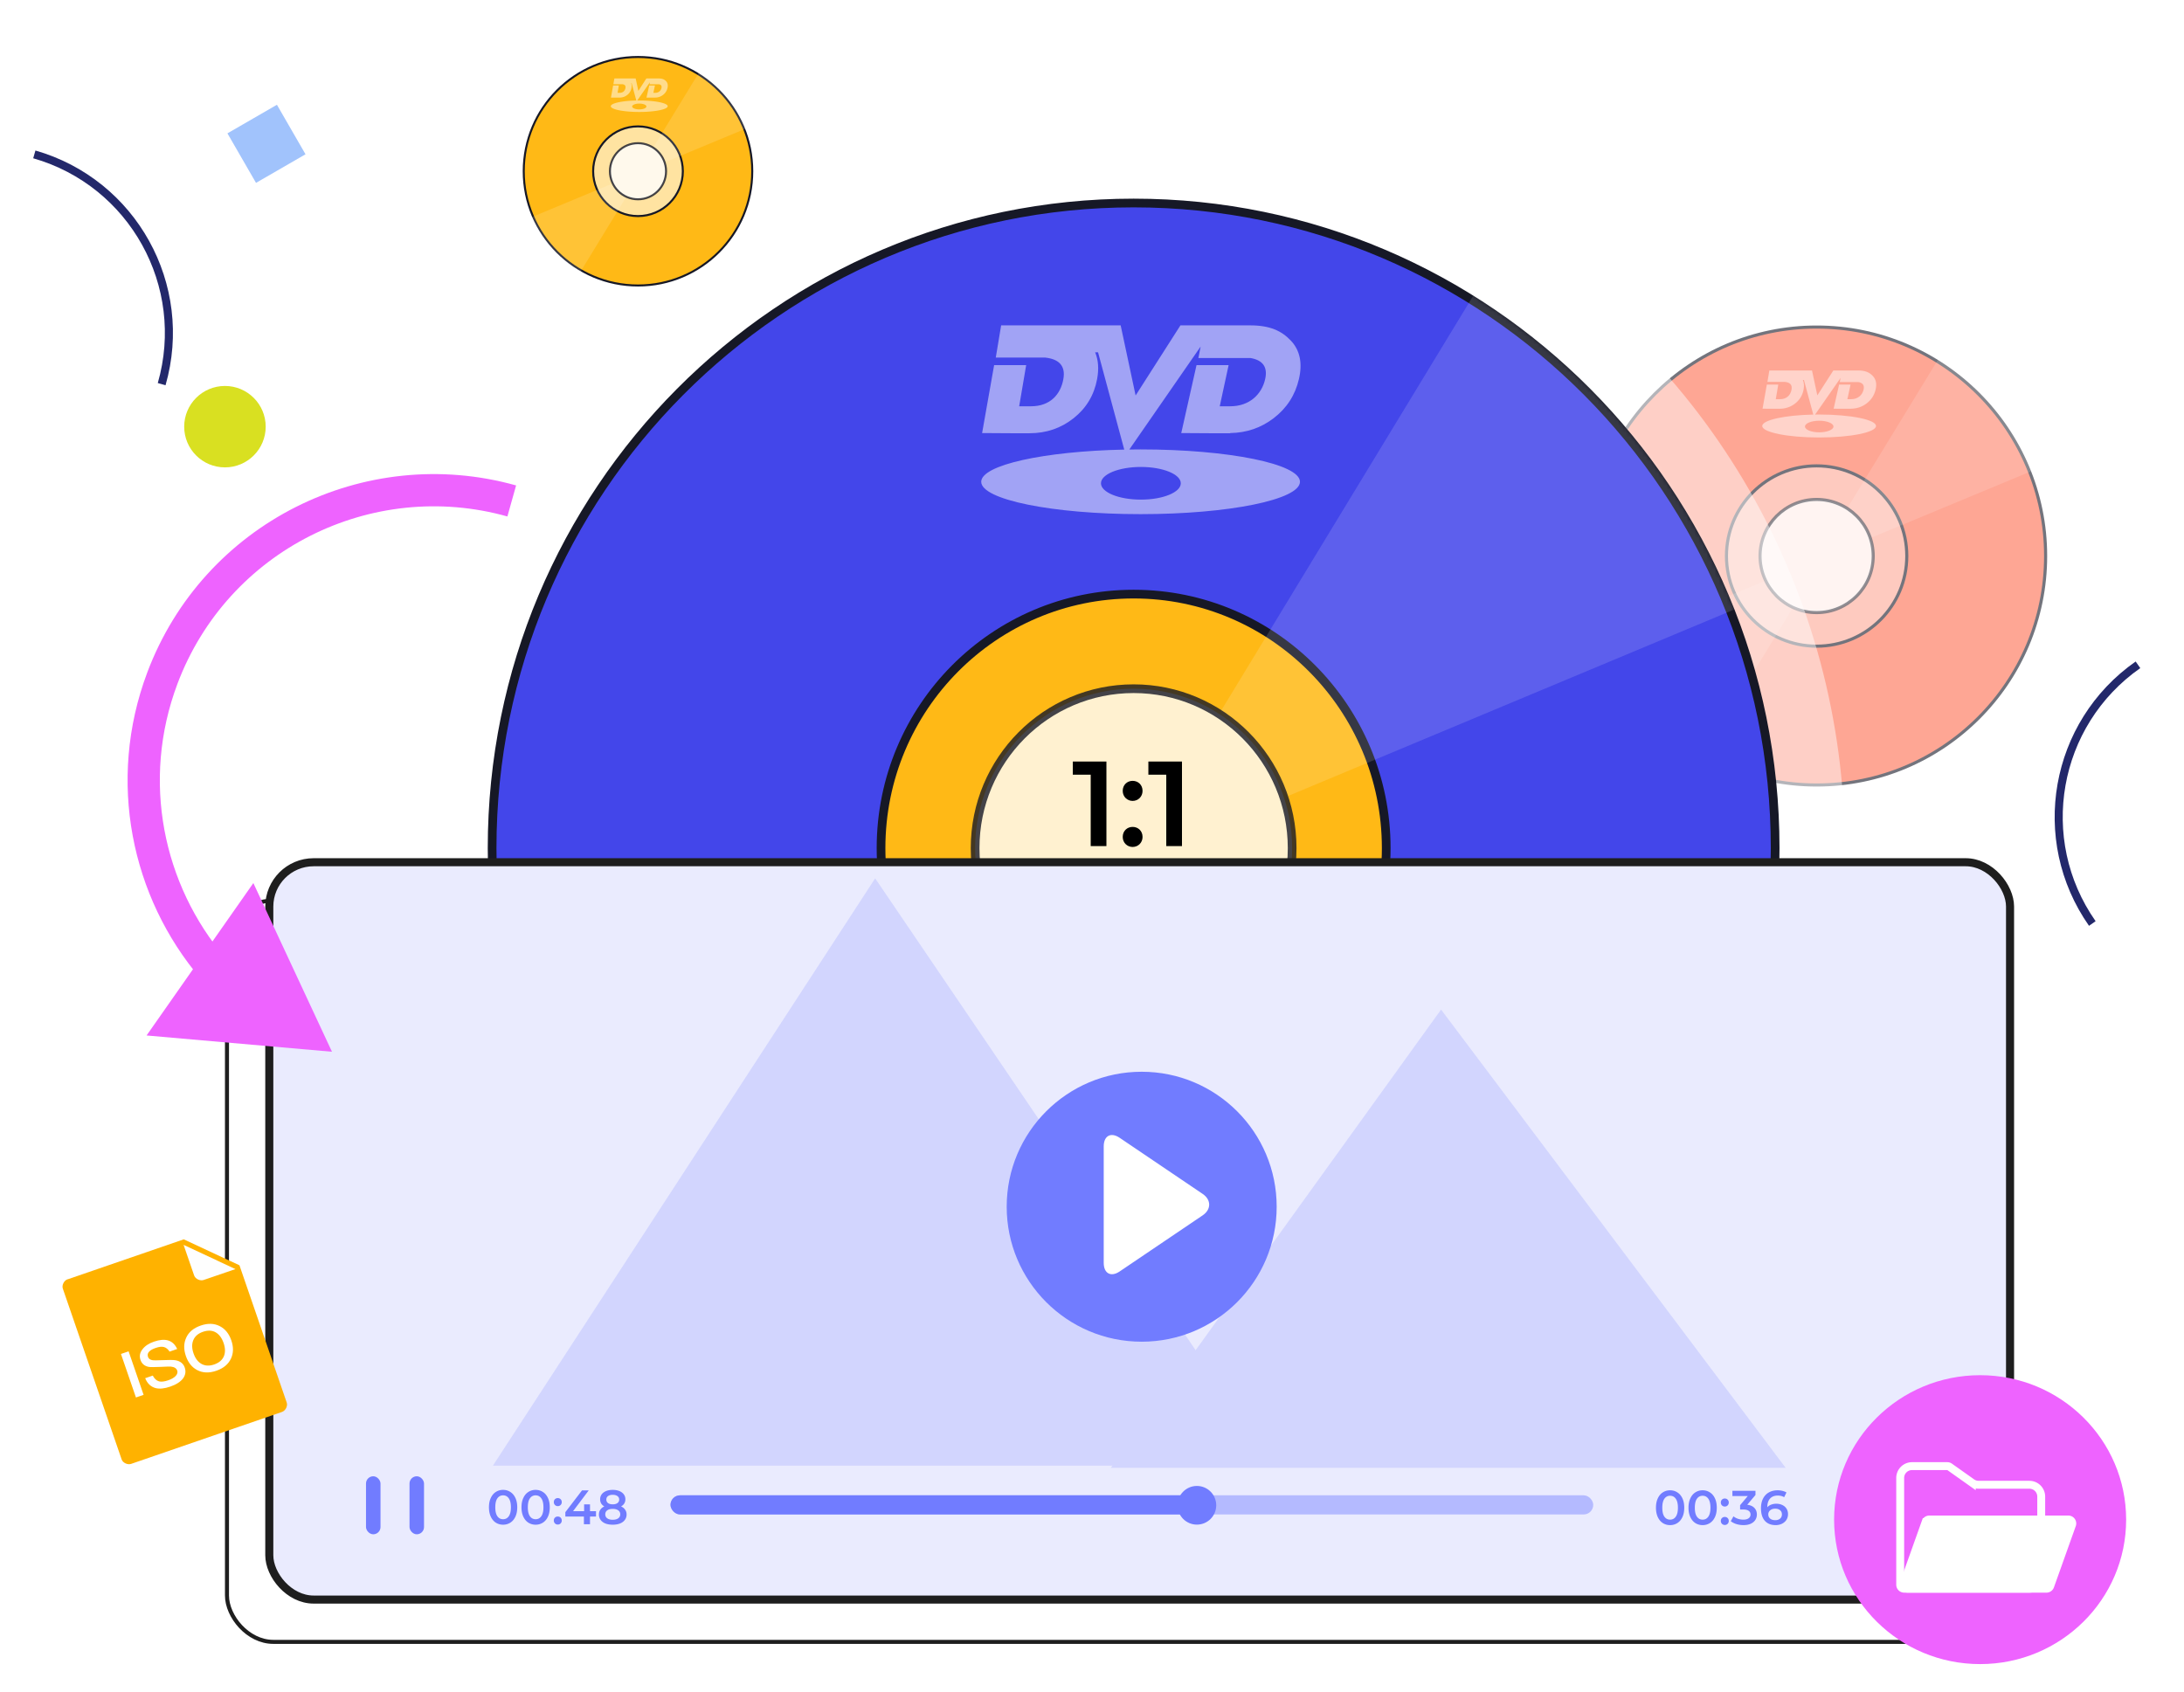 <svg xmlns="http://www.w3.org/2000/svg" width="542" height="420" fill="none"><g clip-path="url(#a)"><g opacity=".6"><g filter="url(#b)" opacity=".462"><circle cx="450.83" cy="138" r="63" fill="#fff"/></g><circle cx="450.83" cy="138" r="56.829" fill="#FE6B4D" stroke="#161826" stroke-width=".768"/><circle cx="450.83" cy="138" r="22.377" fill="#FDA694" stroke="#161826" stroke-width=".768"/><path fill="#fff" fill-rule="evenodd" d="m458.417 126.158 26.775-43.824 29.668 30.143-50.274 20.898zM444.732 151.163l-26.775 43.824-29.668-30.143 50.273-20.898z" clip-rule="evenodd" opacity=".14"/><circle cx="450.83" cy="138" r="14.043" fill="#fff" stroke="#161826" stroke-width=".768" opacity=".8"/><path fill="#fff" fill-rule="evenodd" d="M459.388 101.436c1.444-.023 2.727-.457 3.849-1.313q1.74-1.323 2.235-3.441.496-2.122-.722-3.397c-.817-.852-1.838-1.336-3.597-1.336h-6.176l-3.971 6.177-1.323-6.177h-10.589l-.475 2.837h4.369q1.92.205 1.618 1.896c-.243 1.347-1.165 2.394-2.865 2.394h-1.049l.619-3.626h-2.839l-1.064 5.986 2.569.016h1.323q.2.004.275 0h.032c1.493 0 2.8-.45 3.913-1.329q1.677-1.323 2.075-3.441.253-1.35-.174-2.357h.258l2.32 8.567c-7.117.146-12.669 1.36-12.669 2.836 0 1.574 6.32 2.851 14.117 2.851s14.118-1.277 14.118-2.851-6.321-2.851-14.118-2.851q-.44 0-.873.009l-.126.001 6.319-9.074-.2 1.01h4.607c1.104.187 1.547.803 1.308 1.859-.304 1.347-1.394 2.394-3.094 2.394h-.929l.786-3.626h-2.843l-1.353 5.986 2.575.016h1.764zm-7.916 5.863c-1.952 0-3.535-.644-3.535-1.439 0-.794 1.583-1.439 3.535-1.439s3.536.645 3.536 1.439c0 .795-1.583 1.439-3.536 1.439" clip-rule="evenodd" opacity=".5"/></g><g filter="url(#c)" opacity=".462"><ellipse cx="281.33" cy="210.5" fill="#fff" rx="176.5" ry="177.5"/></g><path fill="#4346EA" stroke="#161826" stroke-width="2.16" d="M281.33 50.386c87.921 0 159.206 71.68 159.206 160.114 0 88.435-71.285 160.114-159.206 160.114-87.922 0-159.206-71.679-159.206-160.114 0-88.434 71.284-160.114 159.206-160.114Z"/><path fill="#FFB916" stroke="#161826" stroke-width="2.16" d="M281.329 147.453c34.615 0 62.687 28.221 62.687 63.047s-28.072 63.048-62.687 63.048c-34.614-.001-62.685-28.223-62.685-63.048s28.071-63.047 62.685-63.047Z"/><mask id="d" width="321" height="323" x="121" y="49" maskUnits="userSpaceOnUse" style="mask-type:alpha"><path fill="#4346EA" stroke="#161826" stroke-width="2.16" d="M281.33 50.386c87.921 0 159.206 71.68 159.206 160.114 0 88.435-71.285 160.114-159.206 160.114-87.922 0-159.206-71.679-159.206-160.114 0-88.434 71.284-160.114 159.206-160.114Z"/></mask><g mask="url(#d)"><path fill="#fff" fill-rule="evenodd" d="m302.585 177.136 75.013-123.472 83.118 84.927-140.845 58.88z" clip-rule="evenodd" opacity=".14"/></g><path fill="#fff" fill-rule="evenodd" d="m264.246 247.587-75.012 123.472-83.119-84.928 140.846-58.879z" clip-rule="evenodd" opacity=".14"/><path fill="#fff" stroke="#161826" stroke-width="2.16" d="M281.33 170.931c21.721 0 39.339 17.71 39.339 39.569s-17.618 39.569-39.339 39.569-39.34-17.71-39.34-39.569 17.618-39.569 39.34-39.569Z" opacity=".8"/><path fill="#fff" fill-rule="evenodd" d="M305.308 107.482c4.045-.065 7.639-1.288 10.783-3.698 3.246-2.488 5.335-5.716 6.26-9.697.925-3.983.255-7.177-2.022-9.568-2.288-2.402-5.15-3.765-10.077-3.765h-17.304l-11.124 17.402-3.708-17.402h-29.664l-1.331 7.99h12.239q5.382.579 4.533 5.344c-.679 3.797-3.264 6.746-8.025 6.746h-2.939l1.734-10.216h-7.953l-2.982 16.864 7.196.045h3.708c.372.012.63.005.769.002l.091-.002c4.183 0 7.843-1.267 10.961-3.743 3.132-2.488 5.072-5.716 5.815-9.697q.706-3.802-.487-6.64h.722l6.5 24.138c-19.938.412-35.495 3.832-35.495 7.99 0 4.435 17.708 8.032 39.552 8.032s39.552-3.597 39.552-8.032-17.708-8.032-39.552-8.032c-.826 0-1.637.012-2.448.023l-.353.005 17.704-25.565-.56 2.846h12.909c3.091.526 4.332 2.26 3.664 5.236-.853 3.797-3.907 6.746-8.668 6.746h-2.605l2.203-10.216h-7.966l-3.789 16.864 7.213.045h4.944zm-22.177 16.521c-5.471 0-9.906-1.816-9.906-4.055s4.435-4.055 9.906-4.055c5.47 0 9.905 1.816 9.905 4.055s-4.435 4.055-9.905 4.055" clip-rule="evenodd" opacity=".5"/><g filter="url(#e)" opacity=".462"><circle cx="158.33" cy="42.5" r="31.5" fill="#fff"/></g><circle cx="158.33" cy="42.5" r="28.356" fill="#FFB916" stroke="#161826" stroke-width=".5"/><circle cx="158.33" cy="42.5" r="11.13" fill="#FFE3A1" stroke="#161826" stroke-width=".5"/><path fill="#fff" fill-rule="evenodd" d="m162.123 36.58 13.388-21.913 14.834 15.072-25.137 10.449zM155.281 49.082l-13.388 21.911-14.834-15.071 25.137-10.45z" clip-rule="evenodd" opacity=".14"/><circle cx="158.33" cy="42.5" r="6.964" fill="#fff" stroke="#161826" stroke-width=".5" opacity=".8"/><path fill="#fff" fill-rule="evenodd" d="M162.609 24.218a3.18 3.18 0 0 0 1.925-.656 2.95 2.95 0 0 0 1.117-1.721q.248-1.061-.361-1.698c-.408-.426-.919-.668-1.799-.668h-3.088l-1.985 3.088-.662-3.088h-5.294l-.238 1.418h2.185q.96.102.809.948c-.121.674-.583 1.197-1.433 1.197h-.524l.309-1.813h-1.419l-.532 2.993 1.284.008h.662a2 2 0 0 0 .153 0c.747 0 1.4-.225 1.957-.664a2.78 2.78 0 0 0 1.037-1.721q.127-.675-.086-1.179h.128l1.16 4.284c-3.558.073-6.334.68-6.334 1.418 0 .787 3.16 1.425 7.058 1.425 3.899 0 7.059-.638 7.059-1.425s-3.16-1.425-7.059-1.425q-.22 0-.436.004h-.063l3.159-4.536-.1.505h2.304c.552.093.773.401.654.929-.152.674-.697 1.197-1.547 1.197h-.465l.393-1.813h-1.421l-.677 2.993 1.288.008h.882zm-3.958 2.932c-.976 0-1.768-.322-1.768-.72s.792-.72 1.768-.72 1.768.323 1.768.72c0 .398-.792.72-1.768.72" clip-rule="evenodd" opacity=".5"/><rect width="433" height="184" x="56.33" y="223.5" stroke="#1E1E1E" rx="11.5"/><rect width="432" height="183" x="66.83" y="214" fill="#EAEBFE" stroke="#1E1E1E" stroke-width="2" rx="11"/><g fill="#717CFF" fill-rule="evenodd" clip-rule="evenodd" opacity=".2"><path d="m217.185 218-94.861 145.767h193.852z"/><path d="m357.628 250.57-81.951 113.746h167.471z"/></g><circle cx="284" cy="299" r="21" fill="#fff"/><path fill="#717CFF" fill-rule="evenodd" d="m298.452 301.648-20.593 13.918c-2.17 1.464-3.951.501-3.951-2.147v-28.887c0-2.647 1.781-3.61 3.951-2.142l20.593 13.92c2.17 1.462 2.17 3.869 0 5.338M283.329 266c-18.501 0-33.499 14.998-33.499 33.5s14.998 33.5 33.499 33.5 33.501-14.998 33.501-33.5-14.999-33.5-33.501-33.5" clip-rule="evenodd"/><g clip-path="url(#f)"><rect width="229" height="4.75" x="166.393" y="371.125" fill="#B4BAFF" rx="2.375"/><rect width="132" height="4.75" x="166.393" y="371.125" fill="#717CFF" rx="2.375"/><path fill="#717CFF" d="M124.847 378.417a3.3 3.3 0 0 1-1.8-.504q-.792-.516-1.248-1.488-.456-.984-.456-2.328t.456-2.316q.456-.984 1.248-1.488a3.22 3.22 0 0 1 1.8-.516q1.008 0 1.8.516.804.504 1.26 1.488.456.972.456 2.316t-.456 2.328q-.456.972-1.26 1.488a3.3 3.3 0 0 1-1.8.504m0-1.356q.9 0 1.416-.744.528-.744.528-2.22t-.528-2.22q-.516-.744-1.416-.744-.888 0-1.416.744-.516.744-.516 2.22t.516 2.22q.528.744 1.416.744m8.074 1.356a3.3 3.3 0 0 1-1.8-.504q-.792-.516-1.248-1.488-.456-.984-.456-2.328t.456-2.316q.456-.984 1.248-1.488a3.22 3.22 0 0 1 1.8-.516q1.008 0 1.8.516.804.504 1.26 1.488.456.972.456 2.316t-.456 2.328q-.456.972-1.26 1.488a3.3 3.3 0 0 1-1.8.504m0-1.356q.9 0 1.416-.744.528-.744.528-2.22t-.528-2.22q-.516-.744-1.416-.744-.888 0-1.416.744-.516.744-.516 2.22t.516 2.22q.528.744 1.416.744m5.506-3.252a.97.97 0 0 1-.696-.276.98.98 0 0 1-.288-.72q0-.444.276-.72a.98.98 0 0 1 .708-.276q.42 0 .696.276.288.276.288.72a.98.98 0 0 1-.288.72.97.97 0 0 1-.696.276m0 4.572a.97.97 0 0 1-.696-.276.98.98 0 0 1-.288-.72q0-.444.276-.72a.98.98 0 0 1 .708-.276q.42 0 .696.276.288.276.288.72a.98.98 0 0 1-.288.72.97.97 0 0 1-.696.276m9.482-1.992h-1.488v1.908h-1.512v-1.908h-4.608v-1.08l4.14-5.412h1.668l-3.9 5.172h2.748v-1.692h1.464v1.692h1.488zm6.222-2.508q.66.3 1.008.816.36.504.36 1.188 0 .768-.432 1.344-.42.576-1.2.888-.78.3-1.812.3t-1.812-.3q-.768-.312-1.188-.888a2.22 2.22 0 0 1-.42-1.344q0-.684.348-1.188.348-.516.996-.816a2.06 2.06 0 0 1-.78-.72 2.05 2.05 0 0 1-.264-1.044q0-.708.384-1.236.396-.528 1.104-.816t1.632-.288q.936 0 1.644.288t1.104.816.396 1.236q0 .588-.276 1.032t-.792.732m-2.076-2.88q-.732 0-1.164.312-.42.312-.42.876 0 .54.42.864.432.312 1.164.312.744 0 1.176-.312.432-.324.432-.864 0-.564-.444-.876-.432-.312-1.164-.312m0 6.192q.864 0 1.368-.36t.504-.996q0-.624-.504-.984t-1.368-.36-1.356.36-.492.984q0 .636.492.996t1.356.36M414.462 378.52a3.3 3.3 0 0 1-1.8-.504q-.792-.516-1.248-1.488-.456-.984-.456-2.328t.456-2.316q.456-.984 1.248-1.488a3.22 3.22 0 0 1 1.8-.516q1.008 0 1.8.516.804.504 1.26 1.488.456.972.456 2.316t-.456 2.328q-.456.972-1.26 1.488a3.3 3.3 0 0 1-1.8.504m0-1.356q.9 0 1.416-.744.528-.744.528-2.22t-.528-2.22q-.516-.744-1.416-.744-.888 0-1.416.744-.516.744-.516 2.22t.516 2.22q.528.744 1.416.744m8.074 1.356a3.3 3.3 0 0 1-1.8-.504q-.792-.516-1.248-1.488-.456-.984-.456-2.328t.456-2.316q.456-.984 1.248-1.488a3.22 3.22 0 0 1 1.8-.516q1.008 0 1.8.516.804.504 1.26 1.488.456.972.456 2.316t-.456 2.328q-.456.972-1.26 1.488a3.3 3.3 0 0 1-1.8.504m0-1.356q.9 0 1.416-.744.528-.744.528-2.22t-.528-2.22q-.516-.744-1.416-.744-.888 0-1.416.744-.516.744-.516 2.22t.516 2.22q.528.744 1.416.744m5.506-3.252a.97.97 0 0 1-.696-.276.98.98 0 0 1-.288-.72q0-.444.276-.72a.98.98 0 0 1 .708-.276q.42 0 .696.276.288.276.288.72a.98.98 0 0 1-.288.72.97.97 0 0 1-.696.276m0 4.572a.97.97 0 0 1-.696-.276.98.98 0 0 1-.288-.72q0-.444.276-.72a.98.98 0 0 1 .708-.276q.42 0 .696.276.288.276.288.72a.98.98 0 0 1-.288.72.97.97 0 0 1-.696.276m5.57-5.016q1.164.144 1.776.792t.612 1.62q0 .732-.372 1.332t-1.128.96q-.744.348-1.824.348-.9 0-1.74-.252a4.5 4.5 0 0 1-1.416-.72l.672-1.212q.456.384 1.104.612.66.216 1.356.216.828 0 1.296-.336.48-.348.48-.936t-.456-.912q-.444-.336-1.368-.336h-.768v-1.068l1.908-2.268h-3.816V370h5.724v1.044zm7.224-.252q.828 0 1.488.324.66.312 1.032.9t.372 1.356q0 .816-.408 1.44-.408.612-1.104.948a3.54 3.54 0 0 1-1.56.336q-1.728 0-2.688-1.08-.948-1.08-.948-3.096 0-1.416.516-2.412.516-1.008 1.44-1.524.936-.528 2.16-.528.648 0 1.212.144.576.132.996.396l-.576 1.176q-.624-.408-1.596-.408-1.212 0-1.896.744t-.684 2.148v.012q.372-.432.948-.648a3.5 3.5 0 0 1 1.296-.228m-.264 4.08q.732 0 1.188-.384.456-.396.456-1.044 0-.66-.456-1.044t-1.224-.384q-.756 0-1.236.408a1.31 1.31 0 0 0-.468 1.032q0 .612.456 1.02.468.396 1.284.396"/><rect width="3.6" height="14.4" x="90.83" y="366.4" fill="#717CFF" rx="1.8"/><rect width="3.6" height="14.4" x="101.63" y="366.4" fill="#717CFF" rx="1.8"/><path fill="#000" d="M460.83 364h19.2v19.2h-19.2z" opacity=".01"/><path fill="#717CFF" fill-rule="evenodd" d="M475.68 380.272a.6.6 0 0 0 .579-.168 9.05 9.05 0 0 0 2.571-6.332 9.05 9.05 0 0 0-2.472-6.23.6.6 0 0 0-.874.822 7.86 7.86 0 0 1 2.146 5.408 7.86 7.86 0 0 1-2.231 5.496.6.6 0 0 0 .281 1.004m-9.971-9.586 3.831-3.075a.6.6 0 0 1 .975.468v11.446a.598.598 0 0 1-.974.469l-3.936-3.142h-2.975a.6.6 0 0 1-.6-.6v-4.966a.6.6 0 0 1 .6-.6zm7.698 6.816a.6.6 0 0 1-.841-.856 4 4 0 0 0 1.206-2.874 4 4 0 0 0-1.046-2.709.6.6 0 1 1 .888-.807 5.2 5.2 0 0 1 1.358 3.516 5.21 5.21 0 0 1-1.565 3.73" clip-rule="evenodd"/><circle cx="297.03" cy="373.6" r="4.8" fill="#717CFF"/></g><path fill="#A1C3FC" fill-rule="evenodd" d="M56.442 33.096 68.726 26l7.093 12.291-12.285 7.096z" clip-rule="evenodd"/><ellipse cx="55.824" cy="105.896" fill="#D9E021" rx="10.113" ry="10.104"/><path stroke="#23286B" stroke-width="2" d="M40.118 95.346c7.026-24.482-7.122-50.015-31.601-57.028M530.576 165c-20.867 14.605-25.94 43.351-11.33 64.206"/><path fill="#000" d="M266.24 189h8.34v21h-3.9v-17.73h-4.44zm14.846 9.78c-1.35 0-2.46-1.05-2.46-2.49 0-1.5 1.11-2.49 2.46-2.49s2.46.99 2.46 2.49c0 1.44-1.11 2.49-2.46 2.49m0 11.43c-1.35 0-2.46-1.05-2.46-2.49 0-1.5 1.11-2.49 2.46-2.49s2.46.99 2.46 2.49c0 1.44-1.11 2.49-2.46 2.49M284.99 189h8.34v21h-3.9v-17.73h-4.44z"/><path fill="#FFB200" d="M16.78 317.494c-.901.31-1.48 1.484-1.188 2.331l14.595 42.389c.3.87 1.494 1.407 2.372 1.105l37.409-12.881c.902-.31 1.48-1.484 1.188-2.331l-11.731-34.071-13.82-6.441-28.817 9.922z"/><path fill="#fff" fill-rule="evenodd" d="M45.417 342.125c-.623.824-1.677 1.508-3.153 2.016-1.428.492-2.636.62-3.608.38-1.192-.3-2.072-1.114-2.627-2.462l1.882-.649c.412.772.923 1.256 1.546 1.431.558.146 1.313.072 2.27-.258.844-.29 1.479-.661 1.877-1.086.393-.439.533-.877.377-1.33-.198-.575-.727-.9-1.556-.987-.264-.028-1.093-.013-2.5.065-1.574.069-2.57.073-2.974.009-1.064-.192-1.752-.767-2.08-1.72-.328-.952-.167-1.854.522-2.7.629-.809 1.563-1.418 2.812-1.848 1.363-.469 2.523-.581 3.467-.314 1.004.28 1.777.995 2.297 2.136l-1.883.648c-.39-.61-.866-.988-1.387-1.13-.526-.157-1.222-.07-2.065.221-.73.251-1.25.532-1.573.863-.408.394-.505.851-.328 1.365.156.454.546.742 1.191.825.285.037 1.029.035 2.209-.017 1.73-.088 2.861-.071 3.399.014 1.199.214 1.967.812 2.31 1.81.334.968.194 1.879-.425 2.718m-13.5-6.737 3.719 10.799-1.899.653-3.718-10.799zm21.77 4.82q2.653-.913 3.64-3.03c.624-1.348.653-2.847.08-4.51-.573-1.664-1.523-2.843-2.846-3.521-1.392-.722-2.97-.77-4.738-.161-1.785.614-2.998 1.624-3.63 3.059-.619 1.364-.63 2.857-.063 4.506.562 1.633 1.491 2.802 2.819 3.495 1.37.713 2.953.777 4.738.162m-3.713-1.716c.905.518 1.976.572 3.177.158 1.2-.413 2-1.095 2.404-2.029.389-.929.374-2.024-.063-3.294s-1.106-2.157-1.988-2.665c-.9-.503-1.944-.532-3.145-.119-1.2.414-1.995 1.11-2.4 2.096-.383.944-.358 2.018.07 3.258.421 1.225 1.063 2.087 1.945 2.595" clip-rule="evenodd"/><path fill="#FEFEFE" d="M48.174 316.548c.304.882 1.497 1.433 2.37 1.132l7.887-2.702-12.868-6.012z"/><path fill="#EE63FF" d="m82.386 261.035-19.51-41.866-26.502 37.828zM52.9 240.377l3.045-2.594c-15.506-18.201-20.918-44.035-11.936-67.993l-3.745-1.405-3.745-1.404c-10.044 26.789-3.978 55.666 13.336 75.99zm-12.636-71.992 3.745 1.405c12.483-33.294 48.296-51.034 81.911-41.609l1.08-3.851 1.08-3.852c-37.58-10.536-77.608 9.287-91.562 46.503z"/><ellipse cx="491.404" cy="377.164" fill="#EE63FF" rx="36.237" ry="35.851"/><path stroke="#fff" stroke-width="1.96" d="M474.508 363.881h8.757c.203 0 .401.063.567.18l5.509 3.904a2.94 2.94 0 0 0 1.7.541h12.586a2.94 2.94 0 0 1 2.94 2.941v19.916a2.94 2.94 0 0 1-2.94 2.939h-31.079a.98.98 0 0 1-.98-.979v-26.502a2.94 2.94 0 0 1 2.94-2.94Z"/><path fill="#fff" stroke="#fff" stroke-width="1.96" d="M478.793 377.128h34.504a.98.98 0 0 1 .922 1.309l-5.425 15.215a.98.98 0 0 1-.923.65h-34.503a.98.98 0 0 1-.924-1.308l5.426-15.215a.98.98 0 0 1 .923-.651Z"/></g><defs><filter id="b" width="168" height="168" x="366.83" y="54" color-interpolation-filters="sRGB" filterUnits="userSpaceOnUse"><feFlood flood-opacity="0" result="BackgroundImageFix"/><feColorMatrix in="SourceAlpha" result="hardAlpha" values="0 0 0 0 0 0 0 0 0 0 0 0 0 0 0 0 0 0 127 0"/><feOffset/><feGaussianBlur stdDeviation="10.5"/><feColorMatrix values="0 0 0 0 0 0 0 0 0 0 0 0 0 0 0 0 0 0 0.059 0"/><feBlend in2="BackgroundImageFix" result="effect1_dropShadow_1855_5051"/><feBlend in="SourceGraphic" in2="effect1_dropShadow_1855_5051" result="shape"/></filter><filter id="c" width="469" height="471" x="46.83" y="-25" color-interpolation-filters="sRGB" filterUnits="userSpaceOnUse"><feFlood flood-opacity="0" result="BackgroundImageFix"/><feColorMatrix in="SourceAlpha" result="hardAlpha" values="0 0 0 0 0 0 0 0 0 0 0 0 0 0 0 0 0 0 127 0"/><feOffset/><feGaussianBlur stdDeviation="29"/><feColorMatrix values="0 0 0 0 0 0 0 0 0 0 0 0 0 0 0 0 0 0 0.059 0"/><feBlend in2="BackgroundImageFix" result="effect1_dropShadow_1855_5051"/><feBlend in="SourceGraphic" in2="effect1_dropShadow_1855_5051" result="shape"/></filter><filter id="e" width="85" height="85" x="115.83" y="0" color-interpolation-filters="sRGB" filterUnits="userSpaceOnUse"><feFlood flood-opacity="0" result="BackgroundImageFix"/><feColorMatrix in="SourceAlpha" result="hardAlpha" values="0 0 0 0 0 0 0 0 0 0 0 0 0 0 0 0 0 0 127 0"/><feOffset/><feGaussianBlur stdDeviation="5.5"/><feColorMatrix values="0 0 0 0 0 0 0 0 0 0 0 0 0 0 0 0 0 0 0.059 0"/><feBlend in2="BackgroundImageFix" result="effect1_dropShadow_1855_5051"/><feBlend in="SourceGraphic" in2="effect1_dropShadow_1855_5051" result="shape"/></filter><clipPath id="a"><path fill="#fff" d="M0 0h542v420H0z"/></clipPath><clipPath id="f"><path fill="#fff" d="M90.83 364h389.2v19.2H90.83z"/></clipPath></defs></svg>